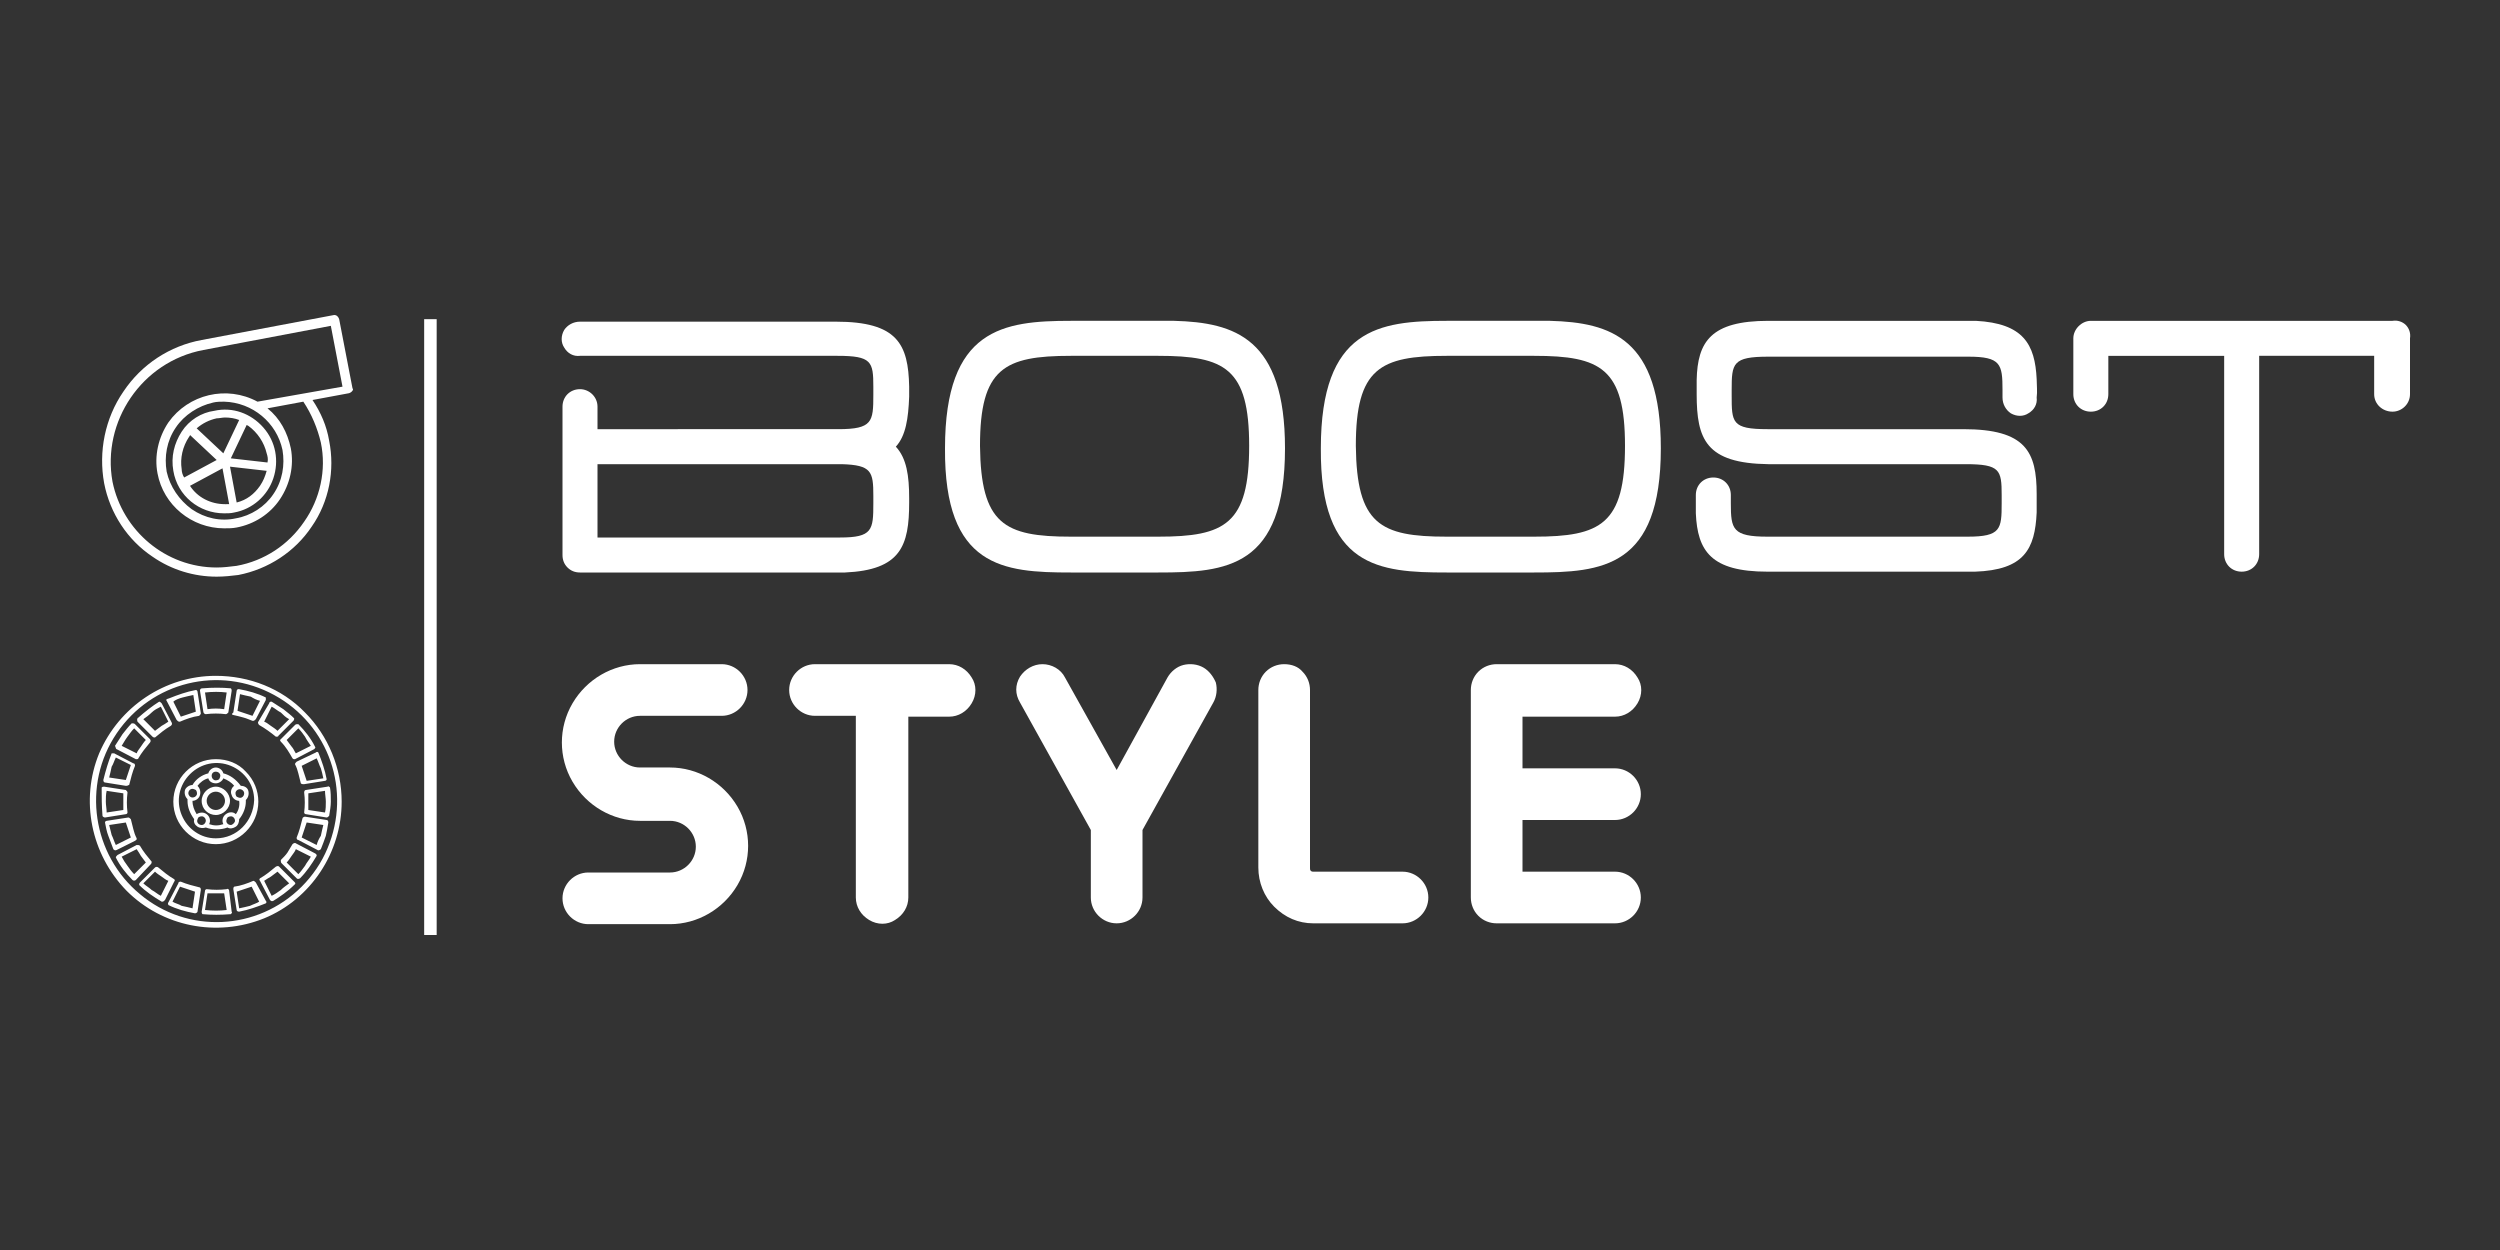 <?xml version="1.0" encoding="UTF-8"?>
<!-- Generator: Adobe Illustrator 27.2.0, SVG Export Plug-In . SVG Version: 6.00 Build 0)  -->
<svg xmlns="http://www.w3.org/2000/svg" xmlns:xlink="http://www.w3.org/1999/xlink" version="1.1" id="Ebene_1" x="0px" y="0px" viewBox="0 0 300 150" style="enable-background:new 0 0 300 150;" xml:space="preserve">
<rect x="0" y="0" width="300" height="150" fill="#333333" stroke="none"/>
<style type="text/css">
	.st0{display:none;}
	.st1{display:inline;fill:#909090;}
	.st2{display:inline;fill:#FFCD00;}
	.st3{display:inline;fill:#C8102E;}
	.st4{display:inline;}
	.st5{fill:#C8102E;}
	.st6{fill-rule:evenodd;clip-rule:evenodd;fill:#909090;}
	.st7{fill:#FFFFFF;}
	.st8{fill-rule:evenodd;clip-rule:evenodd;fill:#FFFFFF;}
</style>
<g class="st0">
	<rect x="50.9" y="38.3" class="st1" width="1.5" height="74"></rect>
	<path class="st2" d="M76.7,79.7c-3.3,0-6.4,1.8-8.1,4.7c-1.7,2.9-1.7,6.5,0,9.4c1.7,2.9,4.8,4.7,8.1,4.7h3.6c1.7,0,3.1,1.4,3.1,3.1   c0,1.7-1.4,3.1-3.1,3.1h-9.8c-1.7,0-3.1,1.4-3.1,3.1c0,1.7,1.4,3.1,3.1,3.1h9.8c3.3,0,6.4-1.8,8.1-4.7c1.7-2.9,1.7-6.5,0-9.4   c-1.7-2.9-4.8-4.7-8.1-4.7h-3.6c-1.7,0-3.1-1.4-3.1-3.1c0-1.7,1.4-3.1,3.1-3.1h9.8c1.7,0,3.1-1.4,3.1-3.1c0-1.7-1.4-3.1-3.1-3.1   H76.7z M76.7,79.7"></path>
	<path class="st2" d="M97.8,79.7c-1.7,0-3.1,1.4-3.1,3.1c0,1.7,1.4,3.1,3.1,3.1h4.9v21.8c0,1.1,0.6,2.1,1.6,2.7c1,0.6,2.2,0.6,3.1,0   c1-0.6,1.6-1.6,1.6-2.7V86h4.9c1.1,0,2.1-0.6,2.7-1.6c0.6-1,0.6-2.2,0-3.1c-0.6-1-1.6-1.6-2.7-1.6H97.8z M97.8,79.7"></path>
	<path class="st2" d="M144.4,80.1c-0.7-0.4-1.6-0.5-2.4-0.3c-0.8,0.2-1.5,0.8-1.9,1.5L134,92.4l-6.2-11.1c-0.5-1-1.6-1.6-2.7-1.6   c-1.1,0-2.1,0.6-2.7,1.5c-0.6,1-0.6,2.1,0,3.1l8.5,15.3v8.1c0,1.7,1.4,3.1,3.1,3.1c1.7,0,3.1-1.4,3.1-3.1v-8.1l8.5-15.3   c0.4-0.7,0.5-1.6,0.3-2.4C145.6,81.2,145.1,80.5,144.4,80.1L144.4,80.1z M144.4,80.1"></path>
	<path class="st2" d="M154.1,79.7c-0.8,0-1.6,0.3-2.2,0.9c-0.6,0.6-0.9,1.4-0.9,2.2v21.3c0,1.8,0.7,3.5,1.9,4.7c1.3,1.3,2.9,2,4.7,2   h10.7c1.7,0,3.1-1.4,3.1-3.1c0-1.7-1.4-3.1-3.1-3.1h-10.7c-0.1,0-0.2,0-0.3-0.1c-0.1-0.1-0.1-0.2-0.1-0.3V82.8   c0-0.8-0.3-1.6-0.9-2.2C155.8,80,155,79.7,154.1,79.7L154.1,79.7z M154.1,79.7"></path>
	<path class="st2" d="M179.7,79.7c-0.8,0-1.6,0.3-2.2,0.9c-0.6,0.6-0.9,1.4-0.9,2.2v24.9c0,0.8,0.3,1.6,0.9,2.2   c0.6,0.6,1.4,0.9,2.2,0.9h14.2c1.7,0,3.1-1.4,3.1-3.1c0-1.7-1.4-3.1-3.1-3.1h-11.1v-6.2h11.1c1.7,0,3.1-1.4,3.1-3.1   c0-1.7-1.4-3.1-3.1-3.1h-11.1V86h11.1c1.1,0,2.1-0.6,2.7-1.6c0.6-1,0.6-2.2,0-3.1c-0.6-1-1.6-1.6-2.7-1.6H179.7z M179.7,79.7"></path>
	<path class="st3" d="M69.6,68.7h31.8c6.7-0.3,7.7-3.2,7.7-8.4v-0.5c0-2.7-0.3-4.8-1.6-6.2c1.2-1.3,1.5-3.4,1.6-6v-1.2   c-0.1-5.1-1.4-7.8-8.8-7.8H69.6c-0.8,0-1.5,0.4-1.9,1c-0.4,0.7-0.4,1.5,0,2.1c0.4,0.7,1.1,1.1,1.9,1h30.9c4.1,0,4.3,0.7,4.3,3.7v1   c0,3.2-0.1,4.1-4.2,4.1H71.7v-2.7c0-1.2-1-2.1-2.1-2.1c-1.2,0-2.1,0.9-2.1,2.1v17.8c0,0.6,0.2,1.1,0.6,1.5   C68.4,68.5,69,68.7,69.6,68.7L69.6,68.7z M71.7,55.7H101c3.6,0.1,3.8,0.9,3.8,3.8v0.9c0,3.2-0.1,4.1-4,4.1H71.7V55.7z M71.7,55.7"></path>
	<path class="st3" d="M128.5,68.7H139c8.2,0,15.2-0.6,15.2-14.9c0-13.2-6-15.1-13.3-15.3h-12.4c-8.1,0-15.1,0.9-15.1,15.3   C113.3,68.1,120.4,68.7,128.5,68.7L128.5,68.7z M128.5,42.7H139c8,0,10.9,1.5,10.9,10.8c0,9.4-2.9,10.9-10.9,10.9h-10.5   c-8,0-10.8-1.5-10.9-10.9C117.6,44.2,120.5,42.7,128.5,42.7L128.5,42.7z M128.5,42.7"></path>
	<path class="st3" d="M173.6,68.7h10.5c8.2,0,15.2-0.6,15.2-14.9c0-13.2-6-15.1-13.3-15.3h-12.4c-8.1,0-15.1,0.9-15.1,15.3   C158.5,68.1,165.5,68.7,173.6,68.7L173.6,68.7z M173.6,42.7h10.5c8,0,10.9,1.5,10.9,10.8c0,9.4-2.9,10.9-10.9,10.9h-10.5   c-8,0-10.8-1.5-10.9-10.9C162.7,44.2,165.6,42.7,173.6,42.7L173.6,42.7z M173.6,42.7"></path>
	<path class="st3" d="M244.4,61.5v-2.2c0-5.1-1.3-7.8-8.8-7.8h-23.6c-4.3,0-4.3-0.8-4.3-4.1v-0.6c0-3.2,0.1-4,4.4-4h24   c3.9,0,4.1,0.9,4.1,4v0.9c0,0.8,0.4,1.5,1,1.9c0.7,0.4,1.5,0.4,2.1,0c0.7-0.4,1.1-1.1,1-1.9c0.1-0.7,0-1.5,0-2.2   c-0.2-4.2-1.6-6.7-7.3-7h-24.9c-6.9,0-8.5,2.5-8.6,7.1v1.7c0,5.4,1.1,8.3,8.6,8.4h23.7c4.1,0,4.3,0.7,4.3,3.7v1c0,3.1-0.1,4-4.1,4   h-24c-4.2,0-4.4-0.9-4.4-4v-1c0-1.2-0.9-2.1-2.1-2.1c-1.2,0-2.1,0.9-2.1,2.1v2.2c0.2,4.5,1.8,7,8.6,7h24.9   C242.9,68.4,244.3,65.9,244.4,61.5L244.4,61.5z M244.4,61.5"></path>
	<g class="st4">
		<path class="st5" d="M289.2,47.3v-6.7c0.1-0.6-0.1-1.2-0.5-1.6c-0.4-0.4-1-0.6-1.6-0.5h-36.2c-1.1,0-2.1,1-2.1,2.1v6.7    c0,1.2,0.9,2.1,2.1,2.1c1.2,0,2.1-0.9,2.1-2.1v-4.6h13.9v23.9c0,1.2,0.9,2.1,2.1,2.1c1.2,0,2.1-0.9,2.1-2.1V42.7h13.8v4.6    c0,1.2,1,2.1,2.2,2.1C288.3,49.4,289.2,48.5,289.2,47.3L289.2,47.3z M289.2,47.3"></path>
		<path class="st6" d="M25.9,81.1c-6.1,0-11.6,3.7-14,9.3c-2.3,5.7-1,12.2,3.3,16.5c4.3,4.3,10.8,5.6,16.5,3.3    c5.6-2.3,9.3-7.9,9.3-14c0-4-1.6-7.9-4.4-10.7C33.7,82.6,29.9,81.1,25.9,81.1L25.9,81.1z M36.2,106.4c-5.3,5.3-13.7,5.7-19.4,0.9    c-5.7-4.7-7-13.1-2.8-19.3c4.2-6.2,12.3-8.2,18.9-4.6c6.6,3.6,9.3,11.5,6.4,18.4C38.6,103.5,37.5,105.1,36.2,106.4L36.2,106.4z     M24,82.9l0.4,2.5v0c0,0.1,0.1,0.3,0.3,0.3h0c0,0,0,0,0,0c0.8-0.1,1.6-0.1,2.4,0h0c0,0,0,0,0,0s0,0,0,0l0,0c0.1,0,0.2-0.1,0.3-0.2    l0.4-2.6c0-0.1,0-0.2-0.1-0.3l0,0c0,0,0,0,0,0c0,0,0,0,0,0c0,0,0,0,0,0h0l0,0c-1.1-0.1-2.2-0.1-3.4,0v0h0c0,0,0,0,0,0c0,0,0,0,0,0    l0,0c0,0,0,0,0,0l0,0C24,82.6,23.9,82.8,24,82.9L24,82.9z M27.9,85.8L27.9,85.8C28,85.8,28,85.8,27.9,85.8    C28,85.8,28,85.8,27.9,85.8c0.5,0.1,0.8,0.2,1.2,0.3c0.4,0.1,0.8,0.3,1.1,0.4l0,0c0,0,0,0,0,0h0c0,0,0,0,0.1,0    c0.1,0,0.2-0.1,0.3-0.2l0,0l1.2-2.3c0,0,0,0,0,0c0-0.1,0-0.2,0-0.3l0,0c0,0,0,0,0,0l0,0c0,0,0,0,0,0c0,0,0,0,0,0l0,0h0    c-1-0.5-2.1-0.8-3.2-1h0c0,0,0,0,0,0h0c0,0,0,0,0,0c0,0,0,0,0,0l0,0c0,0,0,0-0.1,0h0c-0.1,0-0.2,0.1-0.2,0.2l-0.4,2.6    C27.7,85.6,27.8,85.8,27.9,85.8L27.9,85.8z M19.9,84.1C19.9,84.1,20,84.1,19.9,84.1l1.2,2.3l0,0c0.1,0.1,0.2,0.2,0.3,0.2    c0,0,0,0,0.1,0h0l0,0l0,0l0,0c0.7-0.3,1.5-0.6,2.3-0.7l0,0c0,0,0,0,0,0h0c0.1-0.1,0.2-0.2,0.2-0.3l-0.4-2.6c0-0.1-0.1-0.2-0.2-0.2    l0,0c0,0,0,0,0,0c0,0,0,0,0,0h0c0,0,0,0,0,0h0c-1.1,0.2-2.2,0.6-3.2,1h0l0,0c0,0,0,0,0,0c0,0,0,0,0,0l0,0c0,0,0,0,0,0l0,0    C19.9,83.9,19.9,84,19.9,84.1L19.9,84.1z M27.2,83.1l-0.3,2c-0.7-0.1-1.3-0.1-2,0l-0.3-2C25.5,83,26.3,83,27.2,83.1L27.2,83.1z     M21.8,83.7c0.4-0.1,0.8-0.2,1.3-0.3l0.3,2c-0.3,0.1-0.6,0.2-0.9,0.3c-0.3,0.1-0.6,0.2-0.9,0.3l-0.9-1.8    C21,84,21.4,83.8,21.8,83.7L21.8,83.7z M31.2,84.1l-0.9,1.8c-0.3-0.1-0.6-0.2-0.9-0.3c-0.3-0.1-0.6-0.2-0.9-0.3l0.3-2    c0.4,0.1,0.8,0.2,1.3,0.3C30.4,83.8,30.8,84,31.2,84.1L31.2,84.1z M16.5,86.2C16.5,86.2,16.5,86.2,16.5,86.2L16.5,86.2    c-0.1,0.2,0,0.3,0,0.4c0,0,0,0,0,0l1.8,1.8l0,0c0.1,0.1,0.2,0.1,0.3,0.1h0c0,0,0,0,0,0l0,0c0,0,0,0,0,0c0.6-0.5,1.2-1,1.9-1.4    c0,0,0,0,0,0c0.1-0.1,0.2-0.2,0.1-0.4l-1.2-2.3c-0.1-0.1-0.2-0.2-0.3-0.2l0,0c0,0,0,0,0,0c0,0,0,0,0,0c0,0,0,0,0,0l0,0    C18.3,84.7,17.3,85.4,16.5,86.2L16.5,86.2C16.5,86.1,16.5,86.1,16.5,86.2C16.5,86.2,16.5,86.2,16.5,86.2L16.5,86.2z M31,87L31,87    C31,87,31.1,87,31,87C31.1,87,31.1,87,31,87c0.7,0.4,1.4,0.9,2,1.4c0,0,0,0,0,0l0,0c0,0,0,0,0,0h0c0,0,0.1,0,0.1,0    c0.1,0,0.2,0,0.2-0.1l1.8-1.8c0,0,0,0,0,0c0.1-0.1,0.1-0.2,0.1-0.3l0,0c0,0,0,0,0,0l0,0c0,0,0,0,0,0c0,0,0,0,0,0l0,0    c-0.4-0.4-0.8-0.7-1.3-1.1c-0.5-0.3-0.9-0.6-1.4-0.9l0,0l0,0c0,0,0,0,0,0l0,0c0,0,0,0,0,0l0,0c0,0,0,0-0.1,0    c-0.1,0-0.2,0.1-0.2,0.2L31,86.6C30.9,86.7,30.9,86.9,31,87L31,87z M18.2,85.5c0.3-0.3,0.7-0.5,1.1-0.7l0.9,1.8    c-0.3,0.2-0.6,0.4-0.8,0.5c-0.3,0.2-0.5,0.4-0.8,0.6l-1.4-1.4C17.5,86.1,17.8,85.8,18.2,85.5L18.2,85.5z M34.6,86.4l-1.4,1.4    c-0.2-0.2-0.5-0.4-0.8-0.6c-0.3-0.2-0.5-0.4-0.8-0.5l0.9-1.8c0.4,0.2,0.7,0.5,1.1,0.7C34,85.8,34.3,86.1,34.6,86.4L34.6,86.4z     M33.6,89C33.6,89,33.6,89,33.6,89L33.6,89c0.6,0.6,1,1.3,1.4,2l0,0l0,0c0,0,0,0,0,0l0,0c0.1,0.1,0.1,0.1,0.2,0.1    c0.1,0,0.1,0,0.1,0l0,0l2.3-1.2c0,0,0,0,0,0c0.1-0.1,0.2-0.2,0.1-0.3v0c0,0,0,0,0,0v0c0,0,0,0,0,0l0,0v0l0,0c-0.5-1-1.2-1.9-2-2.7    l0,0l0,0c0,0,0,0,0,0c0,0,0,0,0,0c0,0,0,0,0,0l0,0c0,0,0,0-0.1,0c-0.1,0-0.2,0-0.3,0.1l-1.8,1.8C33.6,88.7,33.6,88.9,33.6,89    L33.6,89z M14,89.9C14,89.9,14,89.9,14,89.9l2.3,1.2l0,0c0,0,0.1,0,0.1,0c0.1,0,0.2,0,0.2-0.1l0,0c0,0,0,0,0,0l0,0l0,0    c0.4-0.7,0.9-1.3,1.4-1.9l0,0c0,0,0,0,0,0c0.1-0.1,0.1-0.3,0-0.4l-1.8-1.8c-0.1-0.1-0.2-0.1-0.3-0.1c0,0,0,0-0.1,0l0,0    c0,0,0,0,0,0c0,0,0,0,0,0c0,0,0,0,0,0l0,0c-0.4,0.4-0.7,0.8-1.1,1.3c-0.3,0.5-0.6,0.9-0.9,1.4v0l0,0c0,0,0,0,0,0c0,0,0,0,0,0l0,0    c0,0,0,0,0,0v0C13.8,89.8,13.9,89.9,14,89.9L14,89.9z M15.3,88.4c0.3-0.4,0.5-0.7,0.8-1l1.4,1.4c-0.2,0.2-0.4,0.5-0.6,0.8    c-0.2,0.3-0.4,0.5-0.5,0.8l-1.8-0.9C14.8,89.2,15,88.8,15.3,88.4L15.3,88.4z M37.2,89.5l-1.8,0.9c-0.2-0.3-0.3-0.6-0.5-0.8    c-0.2-0.3-0.4-0.5-0.6-0.8l1.4-1.4c0.3,0.3,0.6,0.7,0.8,1C36.8,88.8,37,89.2,37.2,89.5L37.2,89.5z M35.6,91.4    c-0.1,0.1-0.2,0.2-0.2,0.3v0c0,0,0,0,0,0c0,0,0,0,0,0c0.2,0.4,0.3,0.7,0.4,1.1c0.1,0.4,0.2,0.8,0.3,1.2c0,0,0,0,0,0l0,0    c0,0,0,0,0,0l0,0c0.1,0.1,0.2,0.1,0.3,0.1c0,0,0,0,0.1,0h0l2.5-0.4c0,0,0,0,0,0c0.1,0,0.2-0.1,0.2-0.2v0c0,0,0,0,0,0v0    c0,0,0,0,0,0v0c0,0,0,0,0,0l0,0v0c-0.2-1.1-0.6-2.2-1-3.2l0,0v0c0,0,0,0,0,0c0,0,0,0,0,0c0,0,0,0,0,0l0,0c-0.1-0.1-0.2-0.1-0.3,0    L35.6,91.4z M12.4,93.6L12.4,93.6C12.4,93.6,12.4,93.7,12.4,93.6L12.4,93.6c0,0.2,0.1,0.3,0.2,0.3c0,0,0,0,0,0l2.5,0.4l0,0    c0,0,0,0,0.1,0c0.1,0,0.2-0.1,0.3-0.1l0,0c0,0,0,0,0,0c0,0,0,0,0,0c0,0,0,0,0,0c0.2-0.8,0.4-1.6,0.7-2.3l0,0c0,0,0,0,0,0    c0-0.1,0-0.3-0.2-0.3l-2.3-1.2c-0.1,0-0.2,0-0.3,0h0c0,0,0,0,0,0l0,0c0,0,0,0,0,0c0,0,0,0,0,0c0,0,0,0,0,0v0l0,0    C13,91.4,12.6,92.5,12.4,93.6L12.4,93.6C12.4,93.6,12.4,93.6,12.4,93.6C12.4,93.6,12.4,93.6,12.4,93.6L12.4,93.6z M38.7,93.4    l-2,0.3c-0.1-0.3-0.2-0.6-0.3-0.9c-0.1-0.3-0.2-0.6-0.3-0.9l1.8-0.9c0.2,0.4,0.3,0.8,0.5,1.2C38.5,92.5,38.6,92.9,38.7,93.4    L38.7,93.4z M13.9,90.9l1.8,0.9c-0.1,0.3-0.2,0.6-0.3,0.9c-0.1,0.3-0.2,0.6-0.3,0.9l-2-0.3c0.1-0.4,0.2-0.8,0.3-1.3    C13.5,91.7,13.7,91.3,13.9,90.9L13.9,90.9z M25.9,91.1c-2.8,0-5.1,2.3-5.1,5.1c0,2.8,2.3,5.1,5.1,5.1c2.8,0,5.1-2.3,5.1-5.1    c0-1.3-0.5-2.6-1.5-3.6C28.5,91.6,27.2,91.1,25.9,91.1L25.9,91.1z M25.9,100.6c-1.8,0-3.5-1.1-4.1-2.8c-0.7-1.7-0.3-3.6,1-4.9    c1.3-1.3,3.2-1.7,4.9-1c1.7,0.7,2.8,2.3,2.8,4.1C30.4,98.6,28.4,100.6,25.9,100.6L25.9,100.6z M26.8,92.8    c-0.1-0.4-0.5-0.7-0.9-0.7c-0.4,0-0.8,0.3-0.9,0.7c-0.8,0.2-1.5,0.7-1.9,1.4c-0.4,0-0.8,0.3-0.9,0.6c-0.1,0.4,0,0.8,0.3,1.1    c0,0.1,0,0.2,0,0.2c0,0.8,0.3,1.5,0.8,2.2c-0.1,0.4,0.1,0.7,0.4,0.9c0.3,0.2,0.7,0.3,1,0.1c0.8,0.3,1.8,0.3,2.6,0    c0.3,0.2,0.7,0.1,1-0.1c0.3-0.2,0.4-0.6,0.4-0.9c0.5-0.6,0.8-1.4,0.8-2.1c0-0.1,0-0.2,0-0.2c0.3-0.3,0.4-0.7,0.3-1.1    c-0.1-0.4-0.5-0.6-0.9-0.6C28.3,93.5,27.6,93.1,26.8,92.8L26.8,92.8z M25.9,92.6c0.2,0,0.4,0.1,0.5,0.3c0.1,0.2,0,0.4-0.1,0.6    c-0.1,0.1-0.4,0.2-0.6,0.1c-0.2-0.1-0.3-0.3-0.3-0.5C25.4,92.8,25.6,92.6,25.9,92.6L25.9,92.6z M28.3,97.7c-0.3-0.3-0.8-0.3-1.2,0    c-0.4,0.3-0.5,0.8-0.3,1.2c-0.6,0.2-1.1,0.2-1.7,0c0.2-0.4,0.1-0.9-0.3-1.2c-0.4-0.3-0.9-0.3-1.2,0c-0.3-0.5-0.5-1-0.5-1.6v0    c0,0,0,0,0,0c0.4,0,0.8-0.3,0.9-0.7c0.1-0.4,0-0.8-0.3-1.1c0.3-0.4,0.8-0.8,1.3-0.9c0.1,0.4,0.5,0.6,0.9,0.6    c0.4,0,0.8-0.3,0.9-0.6c0.5,0.2,1,0.5,1.3,0.9c-0.3,0.3-0.5,0.7-0.3,1.1c0.1,0.4,0.5,0.7,0.9,0.7l0,0v0    C28.7,96.7,28.6,97.3,28.3,97.7L28.3,97.7z M12.3,97.9c0,0.1,0.2,0.2,0.3,0.2c0,0,0,0,0,0l0,0l2.5-0.4h0c0.1,0,0.2-0.1,0.2-0.2v0    c0,0,0,0,0,0l0,0c0,0,0,0,0,0c0,0,0,0,0,0v0c0,0,0,0,0,0c-0.1-0.8-0.1-1.6,0-2.4c0,0,0,0,0,0v0c0,0,0,0,0,0c0-0.1-0.1-0.2-0.2-0.3    l-2.6-0.4c-0.1,0-0.2,0-0.3,0.1v0c0,0,0,0,0,0l0,0c0,0,0,0,0,0c0,0,0,0,0,0c0,0,0,0,0,0v0l0,0C12.1,95.6,12.1,96.7,12.3,97.9    L12.3,97.9L12.3,97.9C12.3,97.9,12.3,97.9,12.3,97.9C12.3,97.9,12.3,97.9,12.3,97.9L12.3,97.9z M39.6,96.2c0-0.6,0-1.1-0.1-1.7v0    c0,0,0,0,0,0c0,0,0,0,0,0c0,0,0,0,0,0l0,0c-0.1-0.1-0.2-0.2-0.3-0.1l-2.6,0.4c-0.1,0-0.2,0.1-0.2,0.3c0,0,0,0,0,0v0    c0.1,0.8,0.1,1.6,0,2.4c0,0,0,0,0,0c0,0,0,0,0,0v0c0,0,0,0,0,0c0,0,0,0,0,0l0,0c0,0,0,0,0,0l0,0c0,0.1,0.1,0.2,0.2,0.2h0l2.5,0.4    c0,0,0,0,0,0c0,0,0,0,0,0c0.1,0,0.2-0.1,0.3-0.2l0,0c0,0,0,0,0,0l0,0v0C39.6,97.3,39.6,96.7,39.6,96.2L39.6,96.2z M24.2,96.1    c0-0.9,0.8-1.7,1.7-1.7c0.9,0,1.7,0.8,1.7,1.7c0,0.9-0.8,1.7-1.7,1.7C25,97.8,24.2,97.1,24.2,96.1L24.2,96.1z M22.6,95.2    c0-0.2,0.1-0.4,0.3-0.5c0.2-0.1,0.4,0,0.6,0.1c0.1,0.1,0.2,0.4,0.1,0.6c-0.1,0.2-0.3,0.3-0.5,0.3C22.8,95.7,22.6,95.5,22.6,95.2    L22.6,95.2z M29.2,95.2c0,0.2-0.1,0.4-0.3,0.5c-0.2,0.1-0.4,0-0.6-0.1c-0.1-0.1-0.2-0.4-0.1-0.6c0.1-0.2,0.3-0.3,0.5-0.3    C29,94.7,29.2,94.9,29.2,95.2L29.2,95.2z M14.8,95.2c0,0.3,0,0.7,0,1c0,0.3,0,0.7,0,1l-2,0.3c0-0.4-0.1-0.9-0.1-1.3    c0-0.4,0-0.9,0.1-1.3L14.8,95.2z M37,97.2c0-0.3,0-0.7,0-1c0-0.3,0-0.7,0-1l2-0.3c0,0.4,0.1,0.9,0.1,1.3c0,0.4,0,0.9-0.1,1.3    L37,97.2z M24.8,96.1c0,0.6,0.5,1.1,1.1,1.1c0.6,0,1.1-0.5,1.1-1.1S26.5,95,25.9,95C25.3,95,24.8,95.5,24.8,96.1L24.8,96.1z     M24.2,99c-0.2,0-0.4-0.1-0.5-0.3c-0.1-0.2,0-0.4,0.1-0.6c0.1-0.1,0.4-0.2,0.6-0.1c0.2,0.1,0.3,0.3,0.3,0.5    C24.7,98.7,24.5,99,24.2,99L24.2,99z M27.6,99c-0.2,0-0.4-0.1-0.5-0.3c-0.1-0.2,0-0.4,0.1-0.6c0.1-0.1,0.4-0.2,0.6-0.1    c0.2,0.1,0.3,0.3,0.3,0.5C28.1,98.7,27.9,99,27.6,99L27.6,99z M39.4,98.7C39.4,98.7,39.4,98.7,39.4,98.7L39.4,98.7    c0-0.2-0.1-0.3-0.2-0.3L36.6,98c-0.1,0-0.3,0.1-0.3,0.2v0c0,0,0,0,0,0l0,0c-0.2,0.8-0.4,1.6-0.7,2.3c0,0,0,0,0,0c0,0,0,0,0,0    c0,0,0,0,0,0l0,0c0,0,0,0,0,0.1v0c0,0.1,0.1,0.2,0.2,0.2l0,0l2.3,1.2c0,0,0,0,0,0c0.1,0.1,0.3,0,0.4-0.1l0,0c0,0,0,0,0,0    c0,0,0,0,0,0v0l0,0c0.2-0.5,0.4-1,0.6-1.6C39.1,99.9,39.3,99.3,39.4,98.7L39.4,98.7L39.4,98.7C39.4,98.8,39.4,98.8,39.4,98.7    C39.4,98.7,39.4,98.7,39.4,98.7L39.4,98.7z M16.1,100.9L16.1,100.9c0.1-0.1,0.2-0.1,0.2-0.2v0c0,0,0,0,0-0.1v0c0,0,0,0,0,0    c0,0,0,0,0,0c0,0,0,0,0,0c-0.2-0.4-0.3-0.7-0.4-1.1c-0.1-0.4-0.2-0.8-0.3-1.2l0,0c0,0,0,0,0,0c-0.1-0.1-0.2-0.2-0.3-0.2l-2.6,0.4    c-0.1,0-0.2,0.1-0.2,0.2v0c0,0,0,0,0,0c0,0,0,0,0,0c0,0,0,0,0,0l0,0v0c0.1,0.5,0.2,1.1,0.4,1.6c0.2,0.5,0.4,1.1,0.6,1.6l0,0v0l0,0    c0,0,0,0,0,0l0,0c0.1,0.1,0.2,0.2,0.4,0.1c0,0,0,0,0,0L16.1,100.9z M37.9,101.5l-1.8-0.9c0.1-0.3,0.2-0.6,0.3-0.9    c0.1-0.3,0.2-0.6,0.3-0.9l2,0.3c-0.1,0.4-0.2,0.8-0.3,1.3C38.3,100.6,38.1,101.1,37.9,101.5L37.9,101.5z M13.1,99l2-0.3    c0.1,0.3,0.2,0.6,0.3,0.9c0.1,0.3,0.2,0.6,0.3,0.9l-1.8,0.9c-0.2-0.4-0.3-0.8-0.5-1.2C13.3,99.8,13.1,99.4,13.1,99L13.1,99z     M37.9,102.7L37.9,102.7c0-0.1,0-0.3-0.2-0.3l-2.3-1.2c-0.1-0.1-0.3,0-0.4,0.1c0,0,0,0,0,0c0,0,0,0,0,0c-0.2,0.3-0.4,0.7-0.6,1    c-0.2,0.3-0.5,0.6-0.8,0.9c0,0,0,0,0,0l0,0c0,0,0,0,0,0l0,0c0,0,0,0,0,0.1v0c0,0.1,0,0.2,0.1,0.3l0,0l1.8,1.8c0,0,0,0,0,0    c0.1,0.1,0.2,0.1,0.4,0l0,0c0,0,0,0,0,0c0,0,0,0,0,0l0,0c0.8-0.8,1.4-1.7,2-2.7L37.9,102.7L37.9,102.7    C37.9,102.8,37.9,102.8,37.9,102.7C37.9,102.8,37.9,102.8,37.9,102.7C37.9,102.8,37.9,102.7,37.9,102.7L37.9,102.7z M18.1,103.7    L18.1,103.7c0.1-0.1,0.1-0.2,0.1-0.3l0,0c0,0,0,0,0,0l0,0c0,0,0,0,0,0c0,0,0,0,0,0c0,0,0,0,0,0c-0.5-0.6-1-1.2-1.4-1.9l0,0    c0,0,0,0,0,0c-0.1-0.1-0.2-0.1-0.4-0.1l-2.3,1.2c-0.1,0.1-0.2,0.2-0.2,0.3v0c0,0,0,0,0,0c0,0,0,0,0,0c0,0,0,0,0,0l0,0l0,0    c0.5,1,1.2,1.9,2,2.7l0,0c0,0,0,0,0,0c0,0,0,0,0,0l0,0c0.1,0.1,0.3,0.1,0.4,0c0,0,0,0,0,0L18.1,103.7z M14.5,102.8l1.8-0.9    c0.2,0.3,0.4,0.6,0.5,0.8c0.2,0.3,0.4,0.5,0.6,0.8l-1.4,1.4c-0.3-0.3-0.6-0.7-0.8-1C15,103.5,14.8,103.2,14.5,102.8L14.5,102.8z     M36.5,103.9c-0.3,0.4-0.5,0.7-0.8,1l-1.4-1.4c0.2-0.2,0.4-0.5,0.6-0.8c0.2-0.3,0.4-0.5,0.5-0.8l1.8,0.9    C37,103.2,36.8,103.5,36.5,103.9L36.5,103.9z M35.3,106.1L35.3,106.1c0.1-0.1,0-0.3-0.1-0.3l-1.8-1.8c-0.1-0.1-0.2-0.1-0.4,0    c0,0,0,0,0,0l0,0c-0.6,0.5-1.2,1-1.9,1.4c0,0,0,0,0,0c0,0,0,0,0,0c0,0,0,0,0,0l0,0c0,0,0,0,0,0c-0.1,0.1-0.1,0.2,0,0.3l0,0    l1.2,2.3c0,0,0,0,0,0c0.1,0.1,0.2,0.2,0.4,0.1l0,0l0,0l0,0h0C33.5,107.6,34.4,107,35.3,106.1L35.3,106.1L35.3,106.1    C35.3,106.2,35.3,106.2,35.3,106.1C35.3,106.2,35.3,106.2,35.3,106.1C35.3,106.2,35.3,106.1,35.3,106.1L35.3,106.1z M20.8,105.8    L20.8,105.8c0.1-0.1,0.1-0.2,0-0.3l0,0c0,0,0,0,0,0l0,0c0,0,0,0,0,0c0,0,0,0,0,0c0,0,0,0,0,0c-0.7-0.4-1.3-0.9-1.9-1.4l0,0    c0,0,0,0,0,0c-0.1-0.1-0.3-0.1-0.4,0l-1.8,1.8c-0.1,0.1-0.1,0.2-0.1,0.3l0,0c0,0,0,0,0,0l0,0c0,0,0,0,0,0h0l0,0    c0.8,0.8,1.7,1.4,2.7,2l0,0h0l0,0h0c0,0,0.1,0,0.1,0c0.1,0,0.2-0.1,0.3-0.2c0,0,0,0,0,0L20.8,105.8z M17.2,106l1.4-1.4    c0.3,0.2,0.5,0.4,0.8,0.6c0.3,0.2,0.5,0.4,0.8,0.5l-0.9,1.8c-0.4-0.2-0.7-0.5-1.1-0.7C17.8,106.5,17.5,106.3,17.2,106L17.2,106z     M33.6,106.8c-0.4,0.3-0.7,0.5-1.1,0.7l-0.9-1.8c0.3-0.2,0.6-0.4,0.8-0.5c0.3-0.2,0.5-0.4,0.8-0.6l1.4,1.4    C34.3,106.3,34,106.5,33.6,106.8L33.6,106.8z M24,106.9L24,106.9c0-0.1,0-0.2-0.1-0.3l0,0c0,0,0,0,0,0l0,0c0,0,0,0,0,0    c0,0,0,0,0,0c0,0,0,0,0,0c-0.8-0.2-1.6-0.4-2.3-0.7l0,0c0,0,0,0,0,0c-0.1,0-0.3,0-0.3,0.2l-1.2,2.3c-0.1,0.1,0,0.2,0,0.3l0,0    c0,0,0,0,0,0c0,0,0,0,0,0c0,0,0,0,0,0l0,0l0,0c1,0.5,2.1,0.8,3.2,1h0c0,0,0,0,0,0h0c0.1,0,0.3-0.1,0.3-0.2c0,0,0,0,0,0L24,106.9z     M30.7,105.9c-0.1-0.1-0.2-0.2-0.3-0.2c0,0,0,0,0,0l0,0c-0.7,0.3-1.5,0.6-2.3,0.7c0,0,0,0,0,0c0,0,0,0,0,0c0,0,0,0,0,0l0,0    c0,0,0,0,0,0c-0.1,0.1-0.1,0.2-0.1,0.3l0,0l0.4,2.5c0,0,0,0,0,0c0,0.1,0.1,0.2,0.3,0.2h0c0,0,0,0,0,0h0c1.1-0.2,2.2-0.6,3.2-1l0,0    l0,0c0,0,0,0,0,0c0,0,0,0,0,0c0,0,0,0,0,0l0,0c0.1-0.1,0.1-0.2,0-0.3L30.7,105.9z M20.6,108.2l0.9-1.8c0.3,0.1,0.6,0.2,0.9,0.3    c0.3,0.1,0.6,0.2,0.9,0.3l-0.3,2c-0.4-0.1-0.8-0.2-1.3-0.3C21.4,108.5,21,108.4,20.6,108.2L20.6,108.2z M30,108.7    c-0.4,0.1-0.8,0.2-1.3,0.3l-0.3-2c0.3-0.1,0.6-0.2,0.9-0.3c0.3-0.1,0.6-0.2,0.9-0.3l0.9,1.8C30.8,108.4,30.4,108.5,30,108.7    L30,108.7z M27.4,106.9c0-0.2-0.2-0.3-0.3-0.2h0c0,0,0,0,0,0c-0.8,0.1-1.6,0.1-2.4,0c0,0,0,0,0,0l0,0l0,0c0,0,0,0,0,0c0,0,0,0,0,0    l0,0c0,0,0,0,0,0h0c-0.1,0-0.2,0.1-0.2,0.2v0l-0.4,2.5c0,0,0,0,0,0c0,0.1,0,0.2,0.1,0.3h0c0,0,0,0,0,0c0,0,0,0,0,0c0,0,0,0,0,0    c0,0,0,0,0,0h0c1.1,0.1,2.2,0.1,3.4,0h0c0,0,0,0,0,0c0,0,0,0,0,0c0,0,0,0,0,0l0,0c0.1-0.1,0.2-0.2,0.1-0.3L27.4,106.9z     M24.6,109.3l0.3-2c0.3,0,0.7,0,1,0c0.3,0,0.7,0,1,0l0.3,2C26.3,109.3,25.5,109.3,24.6,109.3L24.6,109.3z M24.6,109.3"></path>
		<path class="st6" d="M42.3,46.6l-1.6-8.3c-0.1-0.3-0.3-0.5-0.6-0.5l-15.9,3h0c-3.8,0.7-7.2,2.9-9.4,6.2c-2.2,3.2-3,7.2-2.3,11v0    c0.7,3.6,2.8,6.8,5.8,8.8c2.3,1.6,5,2.4,7.7,2.4c0.9,0,1.8-0.1,2.6-0.2c3.6-0.7,6.8-2.8,8.8-5.8c2.1-3,2.8-6.8,2.1-10.4    c-0.3-1.8-1-3.5-2-4.9l4.3-0.8c0.1,0,0.3-0.1,0.4-0.2C42.3,46.8,42.3,46.7,42.3,46.6L42.3,46.6z M30.8,48.2    c-3.7-2-8.3-0.9-10.7,2.5c-1.2,1.8-1.7,4-1.3,6.1c0.7,3.8,4.1,6.6,8,6.6c0.5,0,1,0,1.5-0.1c2.1-0.4,4-1.6,5.2-3.4    c1.2-1.8,1.7-4,1.3-6.1c-0.4-1.9-1.3-3.6-2.8-4.8l4.3-0.8c1,1.5,1.7,3.2,2.1,4.9c0.7,3.3-0.1,6.8-2,9.5c-1.9,2.8-4.8,4.7-8.1,5.3    c-0.8,0.1-1.6,0.2-2.4,0.2c-6.1,0-11.3-4.4-12.5-10.3C12.1,50.6,17,43.4,24.4,42h0l15.3-2.9l1.4,7.3L30.8,48.2z M33.8,54    c0.3,1.8,0,3.7-1.1,5.3c-1,1.5-2.7,2.6-4.5,2.9c-1.8,0.4-3.7,0-5.3-1.1c-1.5-1.1-2.6-2.7-3-4.5c-0.3-1.8,0-3.7,1.1-5.3    c1-1.5,2.7-2.6,4.5-3c0.4-0.1,0.9-0.1,1.3-0.1C30.3,48.3,33.2,50.7,33.8,54L33.8,54z M21.8,51.8c-0.9,1.4-1.3,3-1,4.7    c0.5,3,3.1,5.1,6.1,5.1c0.4,0,0.8,0,1.2-0.1c2.2-0.4,4-2,4.7-4.1c0.7-2.1,0.3-4.4-1.2-6.1c-1.5-1.7-3.7-2.5-5.9-2    C24.1,49.5,22.7,50.4,21.8,51.8L21.8,51.8z M26.9,50.1c0.6,0,1.2,0.1,1.7,0.3l-1.9,4l-3.2-3c0.7-0.6,1.5-1,2.4-1.2    C26.3,50.2,26.6,50.1,26.9,50.1L26.9,50.1z M32.1,55.4l-4.4-0.5l1.9-4c0.1,0,0.1,0.1,0.2,0.1c1.1,0.8,1.9,2,2.2,3.3    C32.1,54.7,32.1,55.1,32.1,55.4L32.1,55.4z M22.6,52.4c0,0,0.1-0.1,0.1-0.2l3.2,3l-3.9,2.1c-0.2-0.3-0.3-0.7-0.3-1    C21.6,55,21.9,53.6,22.6,52.4L22.6,52.4z M31.2,58.3c-0.7,1-1.6,1.7-2.8,2L27.6,56l4.4,0.5C31.8,57.2,31.5,57.7,31.2,58.3    L31.2,58.3z M22.7,58.3l3.9-2.1l0.8,4.3H27C25.3,60.5,23.7,59.7,22.7,58.3L22.7,58.3z M22.7,58.3"></path>
	</g>
</g>
<g>
	<rect x="50.9" y="38.3" class="st7" width="1.5" height="73.9"></rect>
	<path class="st7" d="M76.8,79.7c-3.3,0-6.4,1.8-8.1,4.7c-1.7,2.9-1.7,6.5,0,9.4s4.8,4.7,8.1,4.7h3.6c1.7,0,3.1,1.4,3.1,3.1   s-1.4,3.1-3.1,3.1h-9.8c-1.7,0-3.1,1.4-3.1,3.1s1.4,3.1,3.1,3.1h9.8c3.3,0,6.4-1.8,8.1-4.7c1.7-2.9,1.7-6.5,0-9.4s-4.8-4.7-8.1-4.7   h-3.6c-1.7,0-3.1-1.4-3.1-3.1s1.4-3.1,3.1-3.1h9.8c1.7,0,3.1-1.4,3.1-3.1s-1.4-3.1-3.1-3.1H76.8z"></path>
	<path class="st7" d="M97.8,79.7c-1.7,0-3.1,1.4-3.1,3.1s1.4,3.1,3.1,3.1h4.9v21.8c0,1.1,0.6,2.1,1.6,2.7s2.2,0.6,3.1,0   c1-0.6,1.6-1.6,1.6-2.7V86h4.9c1.1,0,2.1-0.6,2.7-1.6s0.6-2.2,0-3.1c-0.6-1-1.6-1.6-2.7-1.6C113.9,79.7,97.8,79.7,97.8,79.7z"></path>
	<path class="st7" d="M144.4,80.1c-0.7-0.4-1.6-0.5-2.4-0.3c-0.8,0.2-1.5,0.8-1.9,1.5L134,92.4l-6.2-11.1c-0.5-1-1.6-1.6-2.7-1.6   s-2.1,0.6-2.7,1.5c-0.6,1-0.6,2.1,0,3.1l8.5,15.3v8.1c0,1.7,1.4,3.1,3.1,3.1c1.7,0,3.1-1.4,3.1-3.1v-8.1l8.5-15.3   c0.4-0.7,0.5-1.6,0.3-2.4C145.6,81.2,145.1,80.5,144.4,80.1L144.4,80.1z"></path>
	<path class="st7" d="M154.1,79.7c-0.8,0-1.6,0.3-2.2,0.9c-0.6,0.6-0.9,1.4-0.9,2.2v21.3c0,1.8,0.7,3.5,1.9,4.7c1.3,1.3,2.9,2,4.7,2   h10.7c1.7,0,3.1-1.4,3.1-3.1s-1.4-3.1-3.1-3.1h-10.7c-0.1,0-0.2,0-0.3-0.1s-0.1-0.2-0.1-0.3V82.8c0-0.8-0.3-1.6-0.9-2.2   C155.8,80,155,79.7,154.1,79.7L154.1,79.7z"></path>
	<path class="st7" d="M179.6,79.7c-0.8,0-1.6,0.3-2.2,0.9c-0.6,0.6-0.9,1.4-0.9,2.2v24.9c0,0.8,0.3,1.6,0.9,2.2   c0.6,0.6,1.4,0.9,2.2,0.9h14.2c1.7,0,3.1-1.4,3.1-3.1s-1.4-3.1-3.1-3.1h-11.1v-6.2h11.1c1.7,0,3.1-1.4,3.1-3.1s-1.4-3.1-3.1-3.1   h-11.1V86h11.1c1.1,0,2.1-0.6,2.7-1.6c0.6-1,0.6-2.2,0-3.1c-0.6-1-1.6-1.6-2.7-1.6C193.8,79.7,179.6,79.7,179.6,79.7z"></path>
	<path class="st7" d="M69.6,68.7h31.8c6.7-0.3,7.7-3.2,7.7-8.4v-0.5c0-2.7-0.3-4.8-1.6-6.2c1.2-1.3,1.5-3.4,1.6-6v-1.2   c-0.1-5.1-1.4-7.8-8.8-7.8H69.6c-0.8,0-1.5,0.4-1.9,1c-0.4,0.7-0.4,1.5,0,2.1c0.4,0.7,1.1,1.1,1.9,1h30.9c4.1,0,4.3,0.7,4.3,3.7v1   c0,3.2-0.1,4.1-4.2,4.1H71.7v-2.7c0-1.2-1-2.1-2.1-2.1c-1.2,0-2.1,0.9-2.1,2.1v17.8c0,0.6,0.2,1.1,0.6,1.5   C68.5,68.5,69,68.7,69.6,68.7L69.6,68.7z M71.7,55.7H101c3.6,0.1,3.8,0.9,3.8,3.8v0.9c0,3.2-0.1,4.1-4,4.1H71.7V55.7z"></path>
	<path class="st7" d="M128.5,68.7H139c8.2,0,15.2-0.6,15.2-14.9c0-13.2-6-15.1-13.3-15.3h-12.4c-8.1,0-15.1,0.9-15.1,15.3   C113.3,68.1,120.4,68.7,128.5,68.7L128.5,68.7z M128.5,42.7H139c8,0,10.9,1.5,10.9,10.8c0,9.4-2.9,10.9-10.9,10.9h-10.5   c-8,0-10.8-1.5-10.9-10.9C117.6,44.2,120.5,42.7,128.5,42.7L128.5,42.7z"></path>
	<path class="st7" d="M173.6,68.7h10.5c8.2,0,15.2-0.6,15.2-14.9c0-13.2-6-15.1-13.3-15.3h-12.4c-8.1,0-15.1,0.9-15.1,15.3   C158.4,68.1,165.5,68.7,173.6,68.7L173.6,68.7z M173.6,42.7h10.5c8,0,10.9,1.5,10.9,10.8c0,9.4-2.9,10.9-10.9,10.9h-10.5   c-8,0-10.8-1.5-10.9-10.9C162.7,44.2,165.6,42.7,173.6,42.7L173.6,42.7z"></path>
	<path class="st7" d="M244.4,61.5v-2.2c0-5.1-1.3-7.8-8.8-7.8h-23.5c-4.3,0-4.3-0.8-4.3-4.1v-0.6c0-3.2,0.1-4,4.4-4h24   c3.9,0,4.1,0.9,4.1,4v0.9c0,0.8,0.4,1.5,1,1.9c0.7,0.4,1.5,0.4,2.1,0c0.7-0.4,1.1-1.1,1-1.9c0.1-0.7,0-1.5,0-2.2   c-0.2-4.2-1.6-6.7-7.3-7h-24.9c-6.9,0-8.5,2.5-8.6,7.1v1.7c0,5.4,1.1,8.3,8.6,8.4h23.7c4.1,0,4.3,0.7,4.3,3.7v1c0,3.1-0.1,4-4.1,4   h-24c-4.2,0-4.4-0.9-4.4-4v-1c0-1.2-0.9-2.1-2.1-2.1c-1.2,0-2.1,0.9-2.1,2.1v2.2c0.2,4.5,1.8,7,8.6,7H237   C242.9,68.4,244.2,65.9,244.4,61.5L244.4,61.5z"></path>
	<g>
		<path class="st7" d="M289.2,47.3v-6.7c0.1-0.6-0.1-1.2-0.5-1.6c-0.4-0.4-1-0.6-1.6-0.5h-36.2c-1.1,0-2.1,1-2.1,2.1v6.7    c0,1.2,0.9,2.1,2.1,2.1c1.2,0,2.1-0.9,2.1-2.1v-4.6h13.9v23.8c0,1.2,0.9,2.1,2.1,2.1s2.1-0.9,2.1-2.1V42.7h13.8v4.6    c0,1.2,1,2.1,2.2,2.1C288.2,49.4,289.2,48.5,289.2,47.3L289.2,47.3z"></path>
		<path class="st8" d="M25.9,81.1c-6.1,0-11.6,3.7-14,9.3c-2.3,5.6-1,12.1,3.3,16.5c4.3,4.3,10.8,5.6,16.5,3.3    c5.6-2.3,9.3-7.9,9.3-14c0-4-1.6-7.9-4.4-10.7C33.8,82.6,29.9,81.1,25.9,81.1L25.9,81.1z M36.2,106.4c-5.3,5.3-13.7,5.7-19.4,0.9    c-5.7-4.7-7-13.1-2.8-19.3c4.2-6.2,12.3-8.2,18.9-4.6s9.3,11.5,6.4,18.4C38.6,103.5,37.5,105.1,36.2,106.4L36.2,106.4z M24,82.9    l0.4,2.5l0,0c0,0.1,0.1,0.3,0.3,0.3l0,0l0,0c0.8-0.1,1.6-0.1,2.4,0l0,0l0,0l0,0l0,0c0.1,0,0.2-0.1,0.3-0.2l0.4-2.6    c0-0.1,0-0.2-0.1-0.3l0,0l0,0l0,0l0,0l0,0l0,0c-1.1-0.1-2.2-0.1-3.4,0l0,0l0,0l0,0l0,0l0,0l0,0l0,0C24,82.6,24,82.8,24,82.9    L24,82.9z M28,85.8L28,85.8L28,85.8L28,85.8c0.5,0.1,0.8,0.2,1.2,0.3c0.4,0.1,0.8,0.3,1.1,0.4l0,0l0,0l0,0c0,0,0,0,0.1,0    s0.2-0.1,0.3-0.2l0,0l1.2-2.3l0,0c0-0.1,0-0.2,0-0.3l0,0l0,0l0,0l0,0l0,0l0,0l0,0c-1-0.5-2.1-0.8-3.2-1l0,0l0,0l0,0l0,0l0,0l0,0    c0,0,0,0-0.1,0l0,0c-0.1,0-0.2,0.1-0.2,0.2L28,85.5C27.8,85.6,27.8,85.8,28,85.8L28,85.8z M20,84.1L20,84.1l1.2,2.3l0,0    c0.1,0.1,0.2,0.2,0.3,0.2c0,0,0,0,0.1,0l0,0l0,0l0,0l0,0c0.7-0.3,1.5-0.6,2.3-0.7l0,0l0,0l0,0c0.1-0.1,0.2-0.2,0.2-0.3L23.7,83    c0-0.1-0.1-0.2-0.2-0.2l0,0l0,0l0,0l0,0l0,0l0,0c-1.1,0.2-2.2,0.6-3.2,1l0,0l0,0l0,0l0,0l0,0l0,0l0,0C19.9,83.9,19.9,84,20,84.1    L20,84.1z M27.2,83.1l-0.3,2c-0.7-0.1-1.3-0.1-2,0l-0.3-2C25.5,83,26.4,83,27.2,83.1L27.2,83.1z M21.9,83.7    c0.4-0.1,0.8-0.2,1.3-0.3l0.3,2c-0.3,0.1-0.6,0.2-0.9,0.3c-0.3,0.1-0.6,0.2-0.9,0.3l-0.9-1.8C21,84,21.5,83.8,21.9,83.7L21.9,83.7    z M31.2,84.1l-0.9,1.8c-0.3-0.1-0.6-0.2-0.9-0.3c-0.3-0.1-0.6-0.2-0.9-0.3l0.3-2c0.4,0.1,0.8,0.2,1.3,0.3    C30.4,83.8,30.8,84,31.2,84.1L31.2,84.1z M16.5,86.2L16.5,86.2L16.5,86.2c-0.1,0.2,0,0.3,0,0.4l0,0l1.8,1.8l0,0    c0.1,0.1,0.2,0.1,0.3,0.1l0,0l0,0l0,0l0,0c0.6-0.5,1.2-1,1.9-1.4l0,0c0.1-0.1,0.2-0.2,0.1-0.4l-1.2-2.3c-0.1-0.1-0.2-0.2-0.3-0.2    l0,0l0,0l0,0l0,0l0,0C18.3,84.7,17.4,85.4,16.5,86.2L16.5,86.2C16.6,86.1,16.5,86.1,16.5,86.2L16.5,86.2L16.5,86.2z M31.1,87    L31.1,87L31.1,87L31.1,87c0.7,0.4,1.4,0.9,2,1.4l0,0l0,0l0,0l0,0h0.1c0.1,0,0.2,0,0.2-0.1l1.8-1.8l0,0c0.1-0.1,0.1-0.2,0.1-0.3    l0,0l0,0l0,0l0,0l0,0l0,0c-0.4-0.4-0.8-0.7-1.3-1.1c-0.5-0.3-0.9-0.6-1.4-0.9l0,0l0,0l0,0l0,0l0,0l0,0c0,0,0,0-0.1,0    s-0.2,0.1-0.2,0.2L31,86.6C30.9,86.7,31,86.9,31.1,87L31.1,87z M18.2,85.5c0.3-0.3,0.7-0.5,1.1-0.7l0.9,1.8    c-0.3,0.2-0.6,0.4-0.8,0.5c-0.3,0.2-0.5,0.4-0.8,0.6l-1.4-1.4C17.5,86.1,17.9,85.8,18.2,85.5L18.2,85.5z M34.7,86.3l-1.4,1.4    c-0.2-0.2-0.5-0.4-0.8-0.6s-0.5-0.4-0.8-0.5l0.9-1.8c0.4,0.2,0.7,0.5,1.1,0.7C34,85.8,34.3,86.1,34.7,86.3L34.7,86.3z M33.7,89    L33.7,89L33.7,89c0.6,0.6,1,1.3,1.4,2l0,0l0,0l0,0l0,0c0.1,0.1,0.1,0.1,0.2,0.1c0.1,0,0.1,0,0.1,0l0,0l2.3-1.2l0,0    c0.1-0.1,0.2-0.2,0.1-0.3l0,0l0,0l0,0l0,0l0,0l0,0l0,0c-0.5-1-1.2-1.9-2-2.7l0,0l0,0l0,0l0,0l0,0l0,0c0,0,0,0-0.1,0    s-0.2,0-0.3,0.1l-1.8,1.8C33.6,88.7,33.6,88.9,33.7,89L33.7,89z M14,89.9C14,89.9,14.1,89.9,14,89.9l2.3,1.2l0,0h0.1    c0.1,0,0.2,0,0.2-0.1l0,0l0,0l0,0l0,0c0.4-0.7,0.9-1.3,1.4-1.9l0,0l0,0c0.1-0.1,0.1-0.3,0-0.4l-1.8-1.8c-0.1-0.1-0.2-0.1-0.3-0.1    c0,0,0,0-0.1,0l0,0l0,0l0,0l0,0l0,0c-0.4,0.4-0.7,0.8-1.1,1.3c-0.3,0.5-0.6,0.9-0.9,1.4l0,0l0,0l0,0l0,0l0,0l0,0l0,0    C13.9,89.7,13.9,89.9,14,89.9L14,89.9z M15.3,88.4c0.3-0.4,0.5-0.7,0.8-1l1.4,1.4c-0.2,0.2-0.4,0.5-0.6,0.8s-0.4,0.5-0.5,0.8    l-1.8-0.9C14.8,89.2,15,88.8,15.3,88.4L15.3,88.4z M37.3,89.5l-1.8,0.9c-0.2-0.3-0.3-0.6-0.5-0.8c-0.2-0.3-0.4-0.5-0.6-0.8    l1.4-1.4c0.3,0.3,0.6,0.7,0.8,1C36.8,88.8,37.1,89.2,37.3,89.5L37.3,89.5z M35.6,91.4c-0.1,0.1-0.2,0.2-0.2,0.3l0,0l0,0l0,0    c0.2,0.4,0.3,0.7,0.4,1.1c0.1,0.4,0.2,0.8,0.3,1.2l0,0l0,0l0,0l0,0c0.1,0.1,0.2,0.1,0.3,0.1c0,0,0,0,0.1,0l0,0l2.5-0.4l0,0    c0.1,0,0.2-0.1,0.2-0.2l0,0l0,0l0,0l0,0l0,0l0,0l0,0l0,0c-0.2-1.1-0.6-2.2-1-3.2l0,0l0,0l0,0l0,0l0,0l0,0c-0.1-0.1-0.2-0.1-0.3,0    L35.6,91.4z M12.4,93.6L12.4,93.6C12.4,93.6,12.5,93.7,12.4,93.6L12.4,93.6c0,0.2,0.1,0.3,0.2,0.3l0,0l2.5,0.4l0,0c0,0,0,0,0.1,0    s0.2-0.1,0.3-0.1l0,0l0,0l0,0l0,0c0.2-0.8,0.4-1.6,0.7-2.3l0,0l0,0c0-0.1,0-0.3-0.2-0.3l-2.3-1.2c-0.1,0-0.2,0-0.3,0l0,0l0,0l0,0    l0,0l0,0l0,0l0,0l0,0C13,91.4,12.7,92.4,12.4,93.6L12.4,93.6L12.4,93.6L12.4,93.6L12.4,93.6z M38.8,93.4l-2,0.3    c-0.1-0.3-0.2-0.6-0.3-0.9s-0.2-0.6-0.3-0.9L38,91c0.2,0.4,0.3,0.8,0.5,1.2C38.6,92.5,38.7,92.9,38.8,93.4L38.8,93.4z M13.9,90.9    l1.8,0.9c-0.1,0.3-0.2,0.6-0.3,0.9s-0.2,0.6-0.3,0.9l-2-0.3c0.1-0.4,0.2-0.8,0.3-1.3C13.6,91.7,13.7,91.3,13.9,90.9L13.9,90.9z     M25.9,91.1c-2.8,0-5.1,2.3-5.1,5.1c0,2.8,2.3,5.1,5.1,5.1S31,99,31,96.2c0-1.3-0.5-2.6-1.5-3.6C28.6,91.6,27.3,91.1,25.9,91.1    L25.9,91.1z M25.9,100.6c-1.8,0-3.4-1.1-4.1-2.8c-0.7-1.7-0.3-3.6,1-4.9s3.2-1.7,4.9-1c1.7,0.7,2.8,2.3,2.8,4.1    C30.4,98.6,28.4,100.6,25.9,100.6L25.9,100.6z M26.8,92.8c-0.1-0.4-0.5-0.7-0.9-0.7s-0.8,0.3-0.9,0.7c-0.8,0.2-1.5,0.7-1.9,1.4    c-0.4,0-0.8,0.3-0.9,0.6c-0.1,0.4,0,0.8,0.3,1.1c0,0.1,0,0.2,0,0.2c0,0.8,0.3,1.5,0.8,2.2c-0.1,0.4,0.1,0.7,0.4,0.9    c0.3,0.2,0.7,0.2,1,0.1c0.8,0.3,1.8,0.3,2.6,0c0.3,0.2,0.7,0.1,1-0.1s0.4-0.6,0.4-0.9c0.5-0.6,0.8-1.4,0.8-2.1c0-0.1,0-0.2,0-0.2    c0.3-0.3,0.4-0.7,0.3-1.1s-0.5-0.6-0.9-0.6C28.3,93.5,27.6,93,26.8,92.8L26.8,92.8z M25.9,92.6c0.2,0,0.4,0.1,0.5,0.3    c0.1,0.2,0,0.4-0.1,0.6c-0.1,0.1-0.4,0.2-0.6,0.1s-0.3-0.3-0.3-0.5C25.4,92.8,25.6,92.6,25.9,92.6L25.9,92.6z M28.3,97.7    c-0.3-0.3-0.8-0.3-1.2,0c-0.4,0.3-0.5,0.8-0.3,1.2c-0.6,0.2-1.1,0.2-1.7,0c0.2-0.4,0.1-0.9-0.3-1.2c-0.4-0.3-0.9-0.2-1.2,0    c-0.3-0.5-0.5-1-0.5-1.6l0,0l0,0c0.4,0,0.8-0.3,0.9-0.7c0.1-0.4,0-0.8-0.3-1.1c0.3-0.4,0.8-0.8,1.3-0.9c0.1,0.4,0.5,0.6,0.9,0.6    s0.8-0.3,0.9-0.6c0.5,0.2,1,0.5,1.3,0.9c-0.3,0.2-0.5,0.7-0.3,1.1c0.1,0.4,0.5,0.7,0.9,0.7l0,0l0,0C28.8,96.7,28.6,97.3,28.3,97.7    L28.3,97.7z M12.3,97.9c0,0.1,0.2,0.2,0.3,0.2l0,0l0,0l2.5-0.4l0,0c0.1,0,0.2-0.1,0.2-0.2l0,0l0,0l0,0l0,0l0,0l0,0l0,0    c-0.1-0.8-0.1-1.6,0-2.4l0,0l0,0l0,0c0-0.1-0.1-0.2-0.2-0.3l-2.6-0.4c-0.1,0-0.2,0-0.3,0.1l0,0l0,0l0,0l0,0l0,0l0,0l0,0l0,0    C12.2,95.6,12.2,96.7,12.3,97.9L12.3,97.9L12.3,97.9L12.3,97.9L12.3,97.9L12.3,97.9z M39.7,96.2c0-0.6,0-1.1-0.1-1.7l0,0l0,0l0,0    l0,0l0,0c-0.1-0.1-0.2-0.2-0.3-0.1l-2.6,0.4c-0.1,0-0.2,0.1-0.2,0.3l0,0l0,0c0.1,0.8,0.1,1.6,0,2.4l0,0l0,0l0,0l0,0l0,0l0,0l0,0    l0,0c0,0.1,0.1,0.2,0.2,0.2l0,0l2.5,0.4l0,0l0,0c0.1,0,0.2-0.1,0.3-0.2l0,0l0,0l0,0l0,0C39.6,97.3,39.7,96.7,39.7,96.2L39.7,96.2z     M24.2,96.1c0-0.9,0.8-1.7,1.7-1.7c0.9,0,1.7,0.8,1.7,1.7c0,0.9-0.8,1.7-1.7,1.7C25,97.8,24.2,97.1,24.2,96.1L24.2,96.1z     M22.6,95.2c0-0.2,0.1-0.4,0.3-0.5c0.2-0.1,0.4,0,0.6,0.1c0.1,0.1,0.2,0.4,0.1,0.6s-0.3,0.3-0.5,0.3    C22.8,95.7,22.6,95.4,22.6,95.2L22.6,95.2z M29.3,95.2c0,0.2-0.1,0.4-0.3,0.5c-0.2,0.1-0.4,0-0.6-0.1c-0.1-0.1-0.2-0.4-0.1-0.6    s0.3-0.3,0.5-0.3S29.3,94.9,29.3,95.2L29.3,95.2z M14.8,95.2c0,0.3,0,0.7,0,1s0,0.7,0,1l-2,0.3c0-0.4-0.1-0.9-0.1-1.3    s0-0.9,0.1-1.3L14.8,95.2z M37,97.2c0-0.3,0-0.7,0-1s0-0.7,0-1l2-0.3c0,0.4,0.1,0.9,0.1,1.3s0,0.9-0.1,1.3L37,97.2z M24.8,96.1    c0,0.6,0.5,1.1,1.1,1.1s1.1-0.5,1.1-1.1S26.5,95,25.9,95S24.8,95.5,24.8,96.1L24.8,96.1z M24.2,99c-0.2,0-0.4-0.1-0.5-0.3    c-0.1-0.2,0-0.4,0.1-0.6c0.1-0.1,0.4-0.2,0.6-0.1s0.3,0.3,0.3,0.5S24.5,99,24.2,99L24.2,99z M27.7,99c-0.2,0-0.4-0.1-0.5-0.3    c-0.1-0.2,0-0.4,0.1-0.6c0.1-0.1,0.4-0.2,0.6-0.1s0.3,0.3,0.3,0.5S27.9,99,27.7,99L27.7,99z M39.4,98.7L39.4,98.7L39.4,98.7    c0-0.2-0.1-0.3-0.2-0.3L36.6,98c-0.1,0-0.3,0.1-0.3,0.2l0,0l0,0l0,0c-0.2,0.8-0.4,1.6-0.7,2.3l0,0l0,0l0,0l0,0c0,0,0,0,0,0.1l0,0    c0,0.1,0.1,0.2,0.2,0.2l0,0l2.3,1.2l0,0c0.1,0.1,0.3,0,0.4-0.1l0,0l0,0l0,0l0,0l0,0c0.2-0.5,0.4-1,0.6-1.6    C39.2,99.9,39.3,99.3,39.4,98.7L39.4,98.7L39.4,98.7C39.4,98.8,39.4,98.8,39.4,98.7L39.4,98.7L39.4,98.7z M16.2,100.9L16.2,100.9    c0.1-0.1,0.2-0.1,0.2-0.2l0,0c0,0,0,0,0-0.1l0,0l0,0l0,0l0,0c-0.2-0.4-0.3-0.7-0.4-1.1s-0.2-0.8-0.3-1.2l0,0l0,0    c-0.1-0.1-0.2-0.2-0.3-0.2l-2.6,0.4c-0.1,0-0.2,0.1-0.2,0.2l0,0l0,0l0,0l0,0l0,0l0,0c0.1,0.5,0.2,1.1,0.4,1.6s0.4,1.1,0.6,1.6l0,0    l0,0l0,0l0,0l0,0c0.1,0.1,0.2,0.2,0.4,0.1l0,0L16.2,100.9z M38,101.4l-1.8-0.9c0.1-0.3,0.2-0.6,0.3-0.9s0.2-0.6,0.3-0.9l2,0.3    c-0.1,0.4-0.2,0.8-0.3,1.3C38.3,100.6,38.1,101,38,101.4L38,101.4z M13.1,99l2-0.3c0.1,0.3,0.2,0.6,0.3,0.9s0.2,0.6,0.3,0.9    l-1.8,0.9c-0.2-0.4-0.3-0.8-0.5-1.2C13.3,99.8,13.2,99.4,13.1,99L13.1,99z M38,102.7L38,102.7c0-0.1,0-0.2-0.2-0.3l-2.3-1.2    c-0.1-0.1-0.3,0-0.4,0.1l0,0l0,0c-0.2,0.3-0.4,0.7-0.6,1c-0.2,0.3-0.5,0.6-0.8,0.9l0,0l0,0l0,0l0,0c0,0,0,0,0,0.1l0,0    c0,0.1,0,0.2,0.1,0.3l0,0l1.8,1.8l0,0c0.1,0.1,0.2,0.1,0.4,0l0,0l0,0l0,0l0,0C36.8,104.6,37.4,103.7,38,102.7L38,102.7L38,102.7    C38,102.8,38,102.8,38,102.7C38,102.8,38,102.8,38,102.7L38,102.7L38,102.7z M18.1,103.7L18.1,103.7c0.1-0.1,0.1-0.2,0.1-0.3l0,0    l0,0l0,0l0,0l0,0l0,0c-0.5-0.6-1-1.2-1.4-1.9l0,0l0,0c-0.1-0.1-0.2-0.1-0.4-0.1l-2.3,1.2c-0.1,0.1-0.2,0.2-0.2,0.3l0,0l0,0l0,0    l0,0l0,0l0,0c0.5,1,1.2,1.9,2,2.7l0,0l0,0l0,0l0,0c0.1,0.1,0.3,0.1,0.4,0l0,0L18.1,103.7z M14.6,102.8l1.8-0.9    c0.2,0.3,0.4,0.6,0.5,0.8c0.2,0.3,0.4,0.5,0.6,0.8l-1.4,1.4c-0.3-0.3-0.6-0.7-0.8-1C15,103.5,14.8,103.2,14.6,102.8L14.6,102.8z     M36.6,103.9c-0.3,0.4-0.5,0.7-0.8,1l-1.4-1.4c0.2-0.2,0.4-0.5,0.6-0.8c0.2-0.3,0.4-0.5,0.5-0.8l1.8,0.9    C37.1,103.2,36.8,103.5,36.6,103.9L36.6,103.9z M35.4,106.1L35.4,106.1c0.1-0.1,0-0.2-0.1-0.3l-1.8-1.8c-0.1-0.1-0.2-0.1-0.4,0    l0,0l0,0c-0.6,0.5-1.2,1-1.9,1.4l0,0l0,0l0,0l0,0l0,0c-0.1,0.1-0.1,0.2,0,0.3l0,0l1.2,2.3l0,0c0.1,0.1,0.2,0.2,0.4,0.1l0,0l0,0    l0,0l0,0C33.6,107.6,34.5,107,35.4,106.1L35.4,106.1L35.4,106.1C35.3,106.2,35.3,106.2,35.4,106.1    C35.3,106.2,35.3,106.2,35.4,106.1C35.3,106.1,35.4,106.1,35.4,106.1L35.4,106.1z M20.9,105.8L20.9,105.8c0.1-0.1,0.1-0.2,0-0.3    l0,0l0,0l0,0l0,0l0,0l0,0c-0.7-0.4-1.3-0.9-1.9-1.4l0,0l0,0c-0.1-0.1-0.3-0.1-0.4,0l-1.8,1.8c-0.1,0.1-0.1,0.2-0.1,0.3l0,0l0,0    l0,0l0,0l0,0l0,0c0.8,0.8,1.7,1.4,2.7,2l0,0l0,0l0,0l0,0h0.1c0.1,0,0.2-0.1,0.3-0.2l0,0L20.9,105.8z M17.2,106l1.4-1.4    c0.2,0.2,0.5,0.4,0.8,0.6s0.5,0.4,0.8,0.5l-0.9,1.8c-0.4-0.2-0.7-0.5-1.1-0.7C17.9,106.5,17.5,106.3,17.2,106L17.2,106z     M33.7,106.8c-0.4,0.3-0.7,0.5-1.1,0.7l-0.9-1.8c0.3-0.2,0.6-0.4,0.8-0.5c0.3-0.2,0.5-0.4,0.8-0.6l1.4,1.4    C34.3,106.3,34,106.5,33.7,106.8L33.7,106.8z M24.1,106.8L24.1,106.8c0-0.1,0-0.2-0.1-0.3l0,0l0,0l0,0l0,0l0,0l0,0    c-0.8-0.2-1.6-0.4-2.3-0.7l0,0l0,0c-0.1,0-0.3,0-0.3,0.2l-1.2,2.3c-0.1,0.1,0,0.2,0,0.3l0,0l0,0l0,0l0,0l0,0l0,0    c1,0.5,2.1,0.8,3.2,1l0,0l0,0l0,0c0.1,0,0.3-0.1,0.3-0.2l0,0L24.1,106.8z M30.7,105.9c-0.1-0.1-0.2-0.2-0.3-0.2l0,0l0,0    c-0.7,0.3-1.5,0.6-2.3,0.7l0,0l0,0l0,0l0,0l0,0c-0.1,0.1-0.1,0.2-0.1,0.3l0,0l0.4,2.5l0,0c0,0.1,0.1,0.2,0.3,0.2l0,0l0,0l0,0    c1.1-0.2,2.2-0.6,3.2-1l0,0l0,0l0,0l0,0l0,0l0,0c0.1-0.1,0.1-0.2,0-0.3L30.7,105.9z M20.7,108.2l0.9-1.8c0.3,0.1,0.6,0.2,0.9,0.3    c0.3,0.1,0.6,0.2,0.9,0.3l-0.3,2c-0.4-0.1-0.8-0.2-1.3-0.3C21.5,108.5,21,108.4,20.7,108.2L20.7,108.2z M30,108.7    c-0.4,0.1-0.8,0.2-1.3,0.3l-0.3-2c0.3-0.1,0.6-0.2,0.9-0.3c0.3-0.1,0.6-0.2,0.9-0.3l0.9,1.8C30.8,108.4,30.4,108.5,30,108.7    L30,108.7z M27.5,106.9c0-0.2-0.2-0.3-0.3-0.2l0,0l0,0c-0.8,0.1-1.6,0.1-2.4,0l0,0l0,0l0,0l0,0l0,0l0,0l0,0l0,0    c-0.1,0-0.2,0.1-0.2,0.2l0,0l-0.4,2.5l0,0c0,0.1,0,0.2,0.1,0.3l0,0l0,0l0,0l0,0l0,0l0,0c1.1,0.1,2.2,0.1,3.4,0l0,0l0,0l0,0l0,0    l0,0c0.1-0.1,0.2-0.2,0.1-0.3L27.5,106.9z M24.6,109.2l0.3-2c0.3,0,0.7,0,1,0s0.7,0,1,0l0.3,2C26.4,109.3,25.5,109.3,24.6,109.2    L24.6,109.2z"></path>
		<path class="st8" d="M42.3,46.6l-1.6-8.3c-0.1-0.3-0.3-0.5-0.6-0.5l-15.9,3l0,0c-3.8,0.7-7.2,2.9-9.4,6.2c-2.2,3.2-3,7.2-2.3,11    l0,0c0.7,3.6,2.8,6.8,5.8,8.8c2.3,1.6,5,2.4,7.7,2.4c0.9,0,1.8-0.1,2.6-0.2c3.6-0.7,6.8-2.8,8.8-5.8c2.1-3,2.8-6.8,2.1-10.3    c-0.3-1.8-1-3.4-2-4.9l4.3-0.8c0.1,0,0.3-0.1,0.4-0.2C42.4,46.8,42.4,46.7,42.3,46.6L42.3,46.6z M30.9,48.2    c-3.7-2-8.3-0.9-10.7,2.5c-1.2,1.8-1.7,4-1.3,6.1c0.7,3.8,4.1,6.6,8,6.6c0.5,0,1,0,1.5-0.1c2.1-0.4,4-1.6,5.2-3.4    c1.2-1.8,1.7-4,1.3-6.1c-0.4-1.9-1.3-3.6-2.8-4.8l4.3-0.8c1,1.5,1.7,3.2,2.1,4.9c0.7,3.3-0.1,6.8-2,9.5c-1.9,2.8-4.8,4.7-8.1,5.3    c-0.8,0.1-1.6,0.2-2.4,0.2c-6.1,0-11.3-4.4-12.5-10.3C12.2,50.6,17,43.4,24.4,42l0,0l15.3-2.9l1.4,7.3L30.9,48.2z M33.9,54    c0.3,1.8,0,3.7-1.1,5.3c-1,1.5-2.7,2.6-4.5,2.9c-1.8,0.4-3.7,0-5.3-1.1c-1.5-1.1-2.6-2.7-3-4.5c-0.3-1.8,0-3.7,1.1-5.3    c1-1.5,2.7-2.6,4.5-3c0.4-0.1,0.9-0.1,1.3-0.1C30.3,48.3,33.2,50.7,33.9,54L33.9,54z M21.8,51.8c-0.9,1.4-1.3,3-1,4.7    c0.5,3,3.1,5.1,6.1,5.1c0.4,0,0.8,0,1.2-0.1c2.2-0.4,4-2,4.7-4.1s0.3-4.4-1.2-6.1c-1.5-1.7-3.7-2.5-5.9-2    C24.2,49.5,22.7,50.4,21.8,51.8L21.8,51.8z M27,50.1c0.6,0,1.2,0.1,1.7,0.3l-1.9,4l-3.2-3c0.7-0.6,1.5-1,2.4-1.2    C26.3,50.2,26.7,50.1,27,50.1L27,50.1z M32.1,55.5L27.7,55l1.9-4c0.1,0,0.1,0.1,0.2,0.1c1.1,0.8,1.9,2,2.2,3.3    C32.1,54.7,32.2,55.1,32.1,55.5L32.1,55.5z M22.7,52.4c0,0,0.1-0.1,0.1-0.2l3.2,3l-3.9,2.1c-0.2-0.3-0.3-0.7-0.3-1    C21.6,55,21.9,53.6,22.7,52.4L22.7,52.4z M31.2,58.3c-0.7,1-1.6,1.7-2.8,2L27.6,56l4.4,0.5C31.8,57.2,31.6,57.7,31.2,58.3    L31.2,58.3z M22.8,58.3l3.9-2.1l0.8,4.3H27C25.3,60.5,23.7,59.7,22.8,58.3L22.8,58.3z"></path>
	</g>
</g>
</svg>
